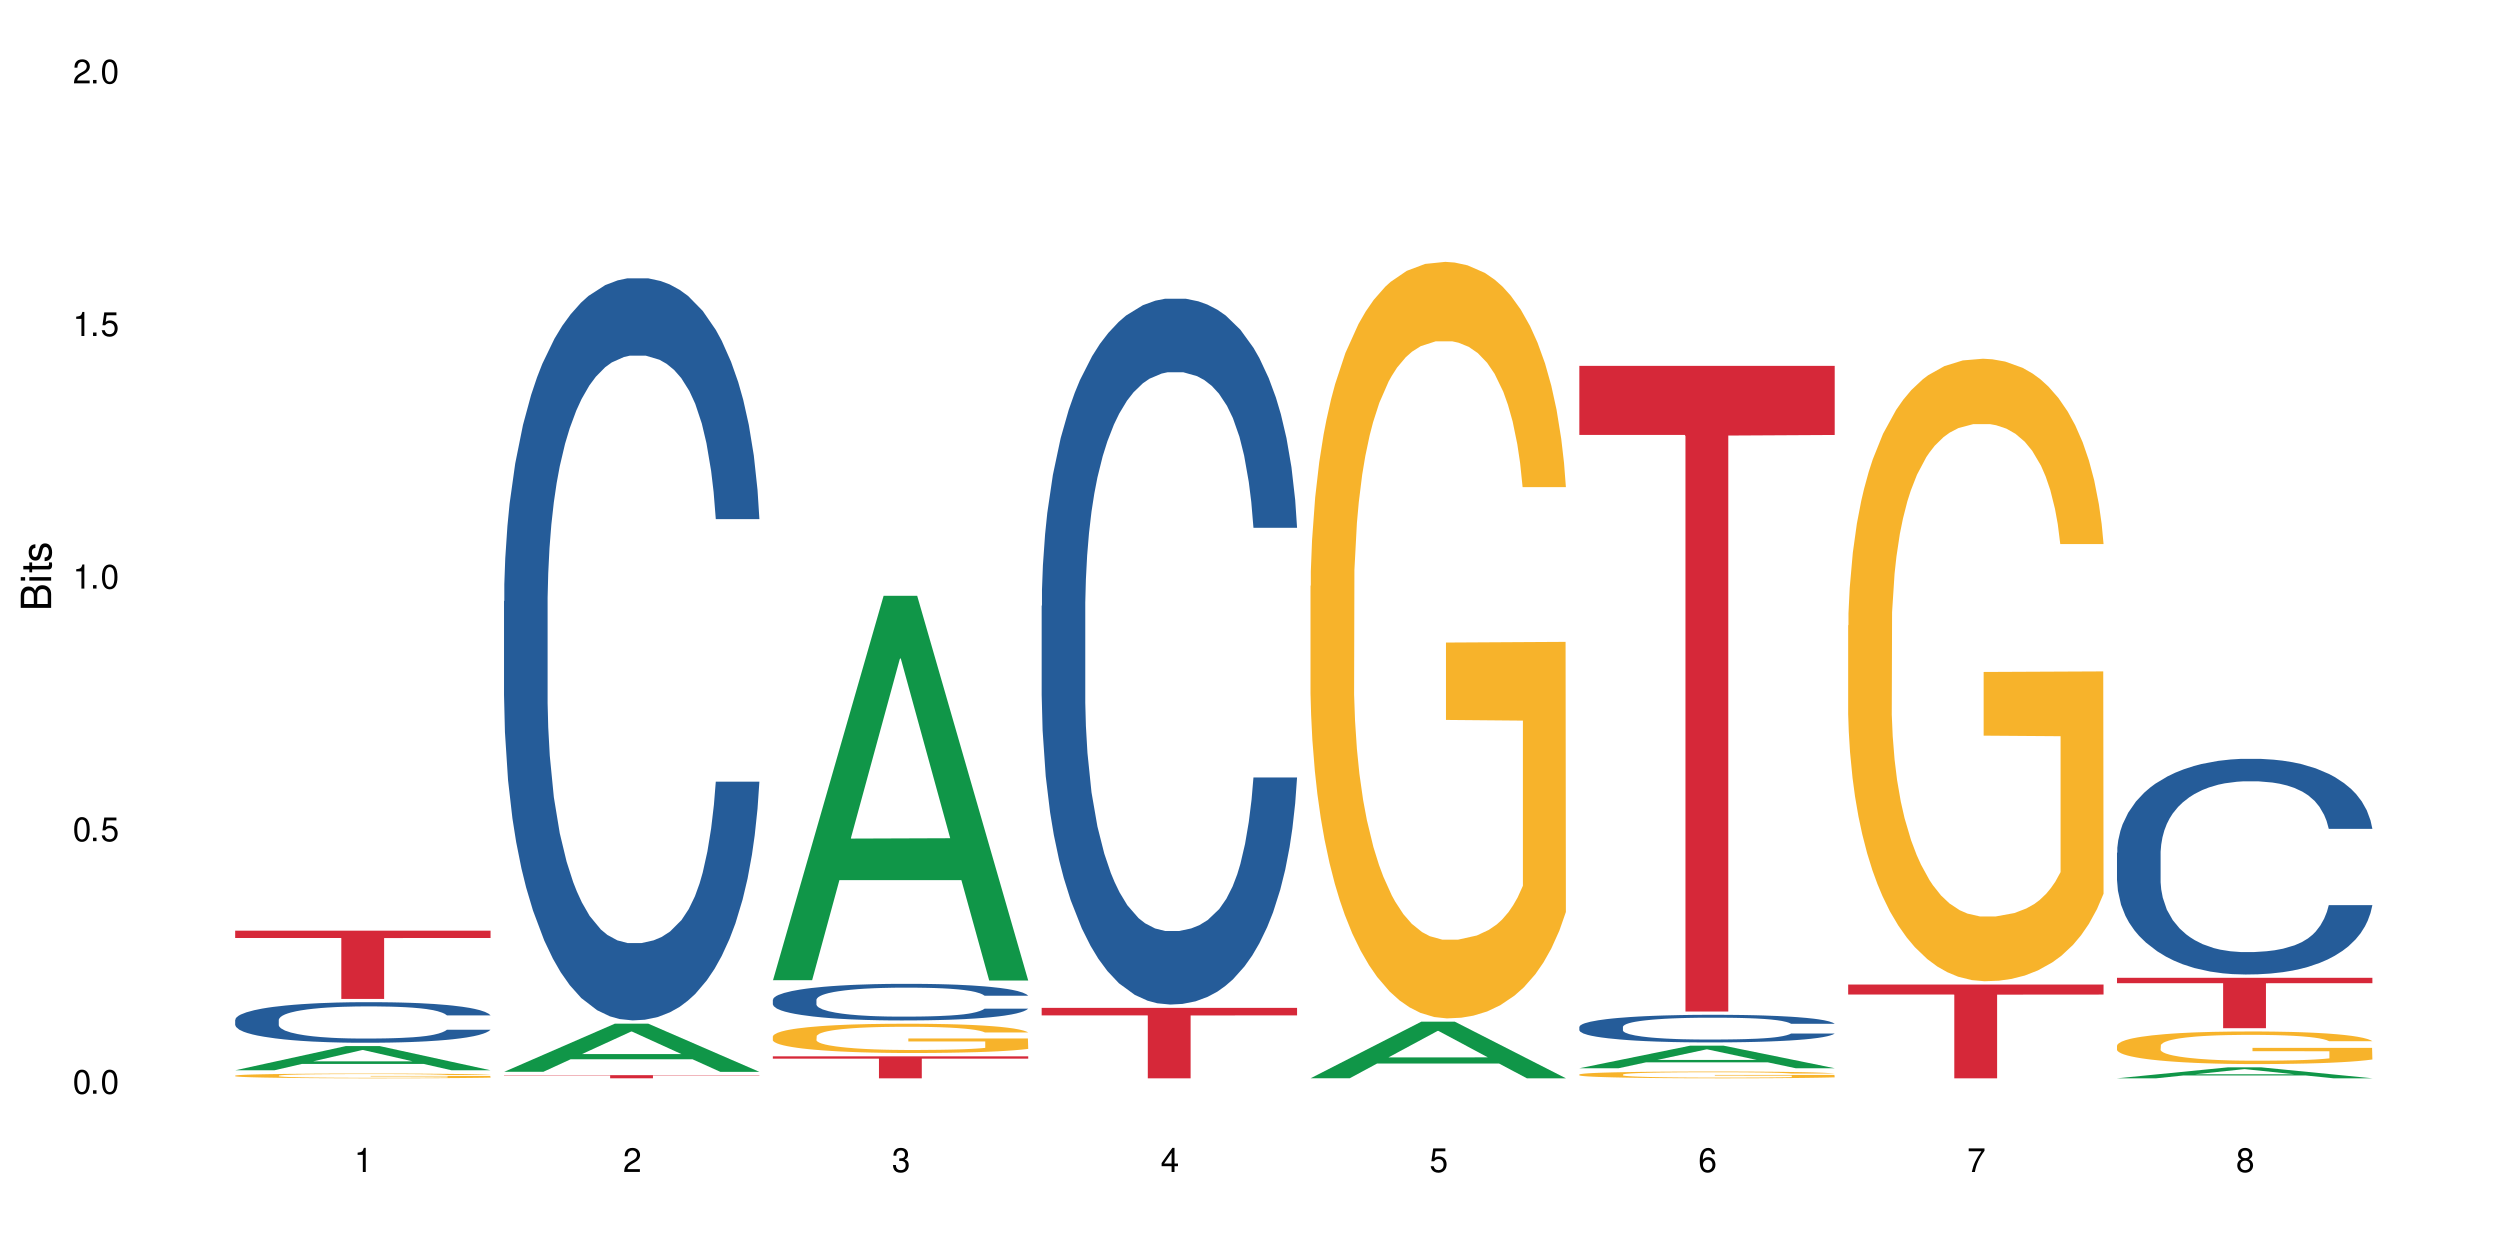 <?xml version="1.0" encoding="UTF-8"?>
<svg xmlns="http://www.w3.org/2000/svg" xmlns:xlink="http://www.w3.org/1999/xlink" width="720" height="360" viewBox="0 0 720 360">
<defs>
<g>
<g id="glyph-0-0">
</g>
<g id="glyph-0-1">
<path d="M 2.641 -6.938 C 2 -6.938 1.422 -6.656 1.078 -6.172 C 0.641 -5.562 0.406 -4.641 0.406 -3.359 C 0.406 -1.016 1.188 0.219 2.641 0.219 C 4.078 0.219 4.859 -1.016 4.859 -3.297 C 4.859 -4.641 4.656 -5.547 4.203 -6.172 C 3.844 -6.656 3.281 -6.938 2.641 -6.938 Z M 2.641 -6.188 C 3.547 -6.188 4 -5.25 4 -3.375 C 4 -1.406 3.562 -0.484 2.625 -0.484 C 1.734 -0.484 1.281 -1.438 1.281 -3.344 C 1.281 -5.25 1.734 -6.188 2.641 -6.188 Z M 2.641 -6.188 "/>
</g>
<g id="glyph-0-2">
<path d="M 1.828 -1 L 0.828 -1 L 0.828 0 L 1.828 0 Z M 1.828 -1 "/>
</g>
<g id="glyph-0-3">
<path d="M 4.562 -6.797 L 1.062 -6.797 L 0.547 -3.094 L 1.328 -3.094 C 1.719 -3.562 2.047 -3.734 2.578 -3.734 C 3.484 -3.734 4.062 -3.109 4.062 -2.094 C 4.062 -1.125 3.484 -0.531 2.578 -0.531 C 1.828 -0.531 1.375 -0.906 1.188 -1.672 L 0.328 -1.672 C 0.453 -1.109 0.547 -0.844 0.75 -0.594 C 1.125 -0.078 1.828 0.219 2.594 0.219 C 3.969 0.219 4.922 -0.781 4.922 -2.219 C 4.922 -3.562 4.031 -4.484 2.719 -4.484 C 2.25 -4.484 1.859 -4.359 1.469 -4.062 L 1.734 -5.969 L 4.562 -5.969 Z M 4.562 -6.797 "/>
</g>
<g id="glyph-0-4">
<path d="M 2.484 -4.938 L 2.484 0 L 3.328 0 L 3.328 -6.938 L 2.766 -6.938 C 2.469 -5.875 2.281 -5.734 0.984 -5.562 L 0.984 -4.938 Z M 2.484 -4.938 "/>
</g>
<g id="glyph-0-5">
<path d="M 4.859 -0.828 L 1.281 -0.828 C 1.359 -1.406 1.672 -1.781 2.5 -2.281 L 3.469 -2.828 C 4.406 -3.344 4.906 -4.062 4.906 -4.906 C 4.906 -5.484 4.672 -6.031 4.266 -6.406 C 3.859 -6.766 3.375 -6.938 2.719 -6.938 C 1.859 -6.938 1.219 -6.625 0.844 -6.031 C 0.609 -5.672 0.5 -5.234 0.484 -4.531 L 1.328 -4.531 C 1.359 -5.016 1.406 -5.281 1.531 -5.516 C 1.75 -5.938 2.188 -6.203 2.703 -6.203 C 3.469 -6.203 4.031 -5.641 4.031 -4.891 C 4.031 -4.344 3.719 -3.859 3.125 -3.516 L 2.234 -3 C 0.812 -2.172 0.406 -1.531 0.328 -0.016 L 4.859 -0.016 Z M 4.859 -0.828 "/>
</g>
<g id="glyph-0-6">
<path d="M 2.125 -3.188 L 2.578 -3.188 C 3.5 -3.188 3.984 -2.766 3.984 -1.922 C 3.984 -1.062 3.469 -0.531 2.594 -0.531 C 1.656 -0.531 1.203 -1 1.156 -2.016 L 0.312 -2.016 C 0.344 -1.453 0.438 -1.094 0.609 -0.781 C 0.953 -0.109 1.625 0.219 2.547 0.219 C 3.953 0.219 4.859 -0.625 4.859 -1.938 C 4.859 -2.828 4.516 -3.297 3.703 -3.594 C 4.344 -3.844 4.656 -4.328 4.656 -5.031 C 4.656 -6.219 3.875 -6.938 2.578 -6.938 C 1.203 -6.938 0.484 -6.172 0.453 -4.703 L 1.297 -4.703 C 1.312 -5.125 1.344 -5.359 1.453 -5.578 C 1.641 -5.969 2.062 -6.203 2.594 -6.203 C 3.344 -6.203 3.797 -5.75 3.797 -5 C 3.797 -4.516 3.609 -4.219 3.25 -4.047 C 3.016 -3.953 2.703 -3.922 2.125 -3.906 Z M 2.125 -3.188 "/>
</g>
<g id="glyph-0-7">
<path d="M 3.141 -1.672 L 3.141 0 L 3.984 0 L 3.984 -1.672 L 4.984 -1.672 L 4.984 -2.438 L 3.984 -2.438 L 3.984 -6.938 L 3.359 -6.938 L 0.266 -2.578 L 0.266 -1.672 Z M 3.141 -2.438 L 1 -2.438 L 3.141 -5.5 Z M 3.141 -2.438 "/>
</g>
<g id="glyph-0-8">
<path d="M 4.781 -5.125 C 4.609 -6.266 3.891 -6.938 2.844 -6.938 C 2.094 -6.938 1.422 -6.578 1.031 -5.953 C 0.594 -5.266 0.406 -4.422 0.406 -3.172 C 0.406 -2 0.578 -1.25 0.984 -0.641 C 1.359 -0.078 1.953 0.219 2.703 0.219 C 3.984 0.219 4.922 -0.75 4.922 -2.094 C 4.922 -3.375 4.062 -4.281 2.844 -4.281 C 2.172 -4.281 1.641 -4.031 1.281 -3.516 C 1.281 -5.234 1.828 -6.188 2.797 -6.188 C 3.391 -6.188 3.797 -5.797 3.938 -5.125 Z M 2.734 -3.531 C 3.547 -3.531 4.062 -2.953 4.062 -2.031 C 4.062 -1.156 3.484 -0.531 2.703 -0.531 C 1.922 -0.531 1.328 -1.188 1.328 -2.078 C 1.328 -2.938 1.906 -3.531 2.734 -3.531 Z M 2.734 -3.531 "/>
</g>
<g id="glyph-0-9">
<path d="M 4.984 -6.797 L 0.438 -6.797 L 0.438 -5.969 L 4.109 -5.969 C 2.5 -3.656 1.828 -2.234 1.328 0 L 2.219 0 C 2.594 -2.172 3.453 -4.047 4.984 -6.094 Z M 4.984 -6.797 "/>
</g>
<g id="glyph-0-10">
<path d="M 3.75 -3.656 C 4.469 -4.094 4.688 -4.438 4.688 -5.078 C 4.688 -6.172 3.844 -6.938 2.641 -6.938 C 1.438 -6.938 0.594 -6.172 0.594 -5.094 C 0.594 -4.438 0.812 -4.094 1.516 -3.656 C 0.734 -3.266 0.359 -2.703 0.359 -1.922 C 0.359 -0.656 1.281 0.219 2.641 0.219 C 3.984 0.219 4.922 -0.656 4.922 -1.922 C 4.922 -2.703 4.531 -3.266 3.75 -3.656 Z M 2.641 -6.188 C 3.359 -6.188 3.812 -5.75 3.812 -5.062 C 3.812 -4.406 3.344 -3.984 2.641 -3.984 C 1.922 -3.984 1.453 -4.406 1.453 -5.078 C 1.453 -5.75 1.922 -6.188 2.641 -6.188 Z M 2.641 -3.266 C 3.484 -3.266 4.062 -2.719 4.062 -1.906 C 4.062 -1.078 3.484 -0.531 2.625 -0.531 C 1.797 -0.531 1.219 -1.094 1.219 -1.906 C 1.219 -2.719 1.781 -3.266 2.641 -3.266 Z M 2.641 -3.266 "/>
</g>
<g id="glyph-1-0">
</g>
<g id="glyph-1-1">
<path d="M 0 -0.953 L 0 -4.891 C 0 -5.719 -0.234 -6.344 -0.734 -6.797 C -1.188 -7.234 -1.812 -7.469 -2.5 -7.469 C -3.547 -7.469 -4.188 -7 -4.625 -5.875 C -4.984 -6.688 -5.625 -7.094 -6.531 -7.094 C -7.172 -7.094 -7.734 -6.859 -8.141 -6.391 C -8.562 -5.922 -8.75 -5.344 -8.75 -4.5 L -8.75 -0.953 Z M -4.984 -2.062 L -7.766 -2.062 L -7.766 -4.219 C -7.766 -4.844 -7.688 -5.203 -7.453 -5.5 C -7.219 -5.812 -6.859 -5.969 -6.375 -5.969 C -5.891 -5.969 -5.531 -5.812 -5.297 -5.5 C -5.062 -5.203 -4.984 -4.844 -4.984 -4.219 Z M -0.984 -2.062 L -4 -2.062 L -4 -4.781 C -4 -5.766 -3.438 -6.359 -2.484 -6.359 C -1.547 -6.359 -0.984 -5.766 -0.984 -4.781 Z M -0.984 -2.062 "/>
</g>
<g id="glyph-1-2">
<path d="M -6.281 -1.797 L -6.281 -0.797 L 0 -0.797 L 0 -1.797 Z M -8.75 -1.797 L -8.75 -0.797 L -7.484 -0.797 L -7.484 -1.797 Z M -8.75 -1.797 "/>
</g>
<g id="glyph-1-3">
<path d="M -6.281 -3.047 L -6.281 -2.016 L -8.016 -2.016 L -8.016 -1.016 L -6.281 -1.016 L -6.281 -0.172 L -5.469 -0.172 L -5.469 -1.016 L -0.719 -1.016 C -0.078 -1.016 0.281 -1.453 0.281 -2.234 C 0.281 -2.5 0.25 -2.719 0.188 -3.047 L -0.641 -3.047 C -0.609 -2.906 -0.594 -2.766 -0.594 -2.562 C -0.594 -2.141 -0.719 -2.016 -1.156 -2.016 L -5.469 -2.016 L -5.469 -3.047 Z M -6.281 -3.047 "/>
</g>
<g id="glyph-1-4">
<path d="M -4.531 -5.25 C -5.766 -5.25 -6.469 -4.422 -6.469 -2.969 C -6.469 -1.516 -5.719 -0.562 -4.547 -0.562 C -3.562 -0.562 -3.094 -1.062 -2.734 -2.562 L -2.516 -3.484 C -2.344 -4.188 -2.094 -4.469 -1.641 -4.469 C -1.047 -4.469 -0.641 -3.875 -0.641 -3 C -0.641 -2.453 -0.797 -2 -1.062 -1.75 C -1.25 -1.594 -1.422 -1.531 -1.875 -1.469 L -1.875 -0.406 C -0.422 -0.453 0.281 -1.266 0.281 -2.922 C 0.281 -4.5 -0.5 -5.516 -1.719 -5.516 C -2.656 -5.516 -3.172 -4.984 -3.469 -3.734 L -3.703 -2.766 C -3.891 -1.953 -4.156 -1.609 -4.594 -1.609 C -5.188 -1.609 -5.547 -2.125 -5.547 -2.938 C -5.547 -3.75 -5.203 -4.172 -4.531 -4.203 Z M -4.531 -5.25 "/>
</g>
</g>
</defs>
<rect x="-72" y="-36" width="864" height="432" fill="rgb(100%, 100%, 100%)" fill-opacity="1"/>
<path fill-rule="nonzero" fill="rgb(6.275%, 58.824%, 28.235%)" fill-opacity="1" d="M 67.73 308.238 L 67.809 308.23 L 99.637 301.262 L 109.301 301.262 L 141.281 308.242 L 130.047 308.242 L 122.031 306.422 L 86.906 306.422 L 79.047 308.238 L 67.73 308.238 L 90.285 305.668 L 118.809 305.66 L 104.586 302.402 L 104.43 302.398 L 104.27 302.418 L 90.207 305.66 L 90.285 305.668 Z M 67.73 308.238 "/>
<path fill-rule="nonzero" fill="rgb(14.51%, 36.078%, 60%)" fill-opacity="1" d="M 67.73 293.719 L 67.82 293.707 L 67.82 293.449 L 68.09 293.043 L 68.719 292.531 L 69.344 292.18 L 70.961 291.551 L 73.203 290.941 L 75.535 290.469 L 77.238 290.191 L 78.766 289.98 L 82.262 289.586 L 84.504 289.383 L 86.926 289.199 L 89.887 289.02 L 92.039 288.91 L 96.883 288.738 L 100.469 288.664 L 103.25 288.633 L 109.262 288.633 L 112.848 288.676 L 115.449 288.73 L 118.32 288.816 L 120.742 288.91 L 124.957 289.145 L 128.727 289.445 L 130.43 289.617 L 133.121 289.945 L 135.184 290.266 L 136.617 290.547 L 138.234 290.941 L 139.668 291.422 L 140.746 291.965 L 141.281 292.426 L 128.727 292.426 L 128.098 291.996 L 127.379 291.668 L 126.035 291.23 L 124.688 290.918 L 122.805 290.609 L 121.102 290.406 L 118.77 290.203 L 116.707 290.074 L 114.555 289.98 L 112.488 289.914 L 108.543 289.852 L 103.969 289.852 L 102.266 289.871 L 98.766 289.957 L 96.883 290.031 L 94.191 290.184 L 92.309 290.32 L 90.066 290.535 L 88.539 290.715 L 86.656 290.992 L 85.312 291.238 L 83.785 291.594 L 82.891 291.859 L 82.082 292.156 L 81.363 292.512 L 80.828 292.883 L 80.469 293.281 L 80.289 293.664 L 80.289 295.32 L 80.469 295.703 L 80.918 296.152 L 82.082 296.805 L 83.785 297.371 L 85.762 297.82 L 87.645 298.141 L 88.719 298.289 L 90.156 298.461 L 92.398 298.672 L 95.629 298.887 L 97.512 298.973 L 100.383 299.059 L 103.34 299.102 L 107.289 299.102 L 110.785 299.059 L 113.117 299.004 L 115.539 298.918 L 118.859 298.738 L 120.922 298.566 L 122.715 298.363 L 124.062 298.16 L 124.957 297.988 L 126.305 297.66 L 127.379 297.297 L 128.188 296.922 L 128.727 296.559 L 141.281 296.559 L 140.746 296.984 L 139.938 297.402 L 139.129 297.711 L 137.875 298.086 L 136.441 298.418 L 134.375 298.789 L 132.672 299.035 L 130.43 299.305 L 128.367 299.508 L 126.125 299.688 L 122.805 299.902 L 120.652 300.008 L 118.32 300.105 L 115.539 300.191 L 112.043 300.266 L 108.273 300.309 L 104.777 300.316 L 101.008 300.297 L 98.227 300.254 L 94.551 300.156 L 89.977 299.965 L 86.656 299.762 L 84.055 299.559 L 81.812 299.348 L 79.301 299.059 L 76.074 298.586 L 74.098 298.227 L 72.754 297.926 L 71.23 297.508 L 70.152 297.137 L 68.898 296.539 L 68 295.777 L 67.73 295.191 Z M 67.73 293.719 "/>
<path fill-rule="nonzero" fill="rgb(96.863%, 70.196%, 16.863%)" fill-opacity="1" d="M 67.73 309.773 L 67.82 309.77 L 67.82 309.746 L 68.18 309.691 L 69.078 309.613 L 70.242 309.551 L 71.5 309.5 L 72.305 309.473 L 73.652 309.438 L 74.816 309.41 L 77.777 309.352 L 81.543 309.301 L 83.609 309.277 L 85.941 309.258 L 89.258 309.234 L 90.785 309.223 L 95.449 309.203 L 100.738 309.191 L 106.57 309.188 L 109.262 309.191 L 112.938 309.195 L 117.961 309.207 L 120.832 309.219 L 123.074 309.234 L 125.406 309.25 L 128.277 309.273 L 130.969 309.305 L 133.121 309.332 L 135.273 309.371 L 137.066 309.41 L 138.594 309.453 L 139.938 309.508 L 140.746 309.551 L 141.281 309.594 L 128.816 309.594 L 128.098 309.551 L 127.289 309.516 L 125.945 309.477 L 124.598 309.445 L 123.254 309.422 L 120.742 309.391 L 118.59 309.371 L 115.898 309.352 L 113.297 309.34 L 110.336 309.332 L 103.789 309.332 L 99.484 309.34 L 96.973 309.352 L 95.18 309.359 L 92.668 309.379 L 91.141 309.395 L 90.246 309.402 L 87.555 309.441 L 85.762 309.477 L 84.773 309.5 L 83.52 309.539 L 82.621 309.57 L 81.633 309.621 L 81.098 309.66 L 80.379 309.742 L 80.289 309.969 L 80.559 310.016 L 81.098 310.066 L 81.812 310.109 L 82.891 310.16 L 83.965 310.195 L 85.852 310.242 L 87.465 310.277 L 88.719 310.297 L 91.141 310.332 L 92.129 310.34 L 94.461 310.363 L 96.883 310.383 L 99.844 310.395 L 102.086 310.402 L 105.672 310.41 L 110.246 310.41 L 115.629 310.402 L 119.039 310.395 L 121.371 310.383 L 122.895 310.375 L 124.777 310.359 L 126.125 310.348 L 127.379 310.336 L 128.906 310.312 L 128.906 310.016 L 106.75 310.016 L 106.75 309.875 L 141.195 309.875 L 141.281 310.359 L 139.398 310.395 L 137.066 310.426 L 134.824 310.449 L 132.492 310.473 L 129.176 310.496 L 126.484 310.512 L 122.355 310.527 L 118.59 310.539 L 114.645 310.547 L 111.145 310.551 L 103.34 310.551 L 99.395 310.543 L 96.254 310.531 L 93.383 310.52 L 90.516 310.504 L 86.926 310.477 L 84.594 310.457 L 82.172 310.43 L 79.75 310.398 L 77.598 310.363 L 76.164 310.34 L 74.727 310.309 L 73.203 310.273 L 71.766 310.23 L 70.691 310.191 L 69.703 310.148 L 68.988 310.105 L 68.27 310.051 L 67.91 310.004 L 67.73 309.965 Z M 67.73 309.773 "/>
<path fill-rule="nonzero" fill="rgb(83.922%, 15.686%, 22.353%)" fill-opacity="1" d="M 67.73 268.035 L 141.281 268.035 L 141.281 270.141 L 110.629 270.156 L 110.629 287.688 L 98.297 287.688 L 98.297 270.176 L 98.117 270.141 L 67.73 270.141 Z M 67.73 268.035 "/>
<path fill-rule="nonzero" fill="rgb(6.275%, 58.824%, 28.235%)" fill-opacity="1" d="M 145.156 308.688 L 145.234 308.672 L 177.059 294.824 L 186.723 294.824 L 218.707 308.699 L 207.469 308.699 L 199.453 305.078 L 164.328 305.078 L 156.469 308.688 L 145.156 308.688 L 167.707 303.578 L 196.23 303.566 L 182.008 297.09 L 181.852 297.078 L 181.695 297.117 L 167.629 303.566 L 167.707 303.578 Z M 145.156 308.688 "/>
<path fill-rule="nonzero" fill="rgb(14.51%, 36.078%, 60%)" fill-opacity="1" d="M 145.156 173.148 L 145.242 172.953 L 145.242 168.266 L 145.512 160.84 L 146.141 151.465 L 146.77 145.016 L 148.383 133.488 L 150.625 122.355 L 152.957 113.758 L 154.664 108.68 L 156.188 104.773 L 159.684 97.543 L 161.93 93.832 L 164.352 90.512 L 167.309 87.191 L 169.461 85.238 L 174.305 82.109 L 177.895 80.742 L 180.676 80.156 L 186.684 80.156 L 190.273 80.938 L 192.875 81.914 L 195.742 83.48 L 198.164 85.238 L 202.383 89.535 L 206.148 95.004 L 207.852 98.129 L 210.543 104.188 L 212.605 110.047 L 214.043 115.125 L 215.656 122.355 L 217.094 131.145 L 218.168 141.109 L 218.707 149.508 L 206.148 149.508 L 205.52 141.695 L 204.805 135.641 L 203.457 127.629 L 202.113 121.965 L 200.23 116.297 L 198.523 112.586 L 196.191 108.875 L 194.129 106.531 L 191.977 104.773 L 189.914 103.602 L 185.969 102.43 L 181.391 102.43 L 179.688 102.82 L 176.191 104.383 L 174.305 105.75 L 171.613 108.484 L 169.73 111.023 L 167.488 114.93 L 165.965 118.254 L 164.082 123.332 L 162.734 127.824 L 161.211 134.273 L 160.312 139.156 L 159.508 144.625 L 158.789 151.074 L 158.25 157.91 L 157.891 165.137 L 157.711 172.172 L 157.711 202.453 L 157.891 209.484 L 158.34 217.688 L 159.508 229.605 L 161.211 239.961 L 163.184 248.164 L 165.066 254.027 L 166.145 256.762 L 167.578 259.887 L 169.82 263.793 L 173.051 267.699 L 174.934 269.266 L 177.805 270.828 L 180.766 271.609 L 184.711 271.609 L 188.211 270.828 L 190.543 269.852 L 192.965 268.285 L 196.281 264.965 L 198.344 261.84 L 200.141 258.129 L 201.484 254.418 L 202.383 251.289 L 203.727 245.234 L 204.805 238.594 L 205.609 231.754 L 206.148 225.113 L 218.707 225.113 L 218.168 232.926 L 217.359 240.547 L 216.555 246.211 L 215.297 253.051 L 213.863 259.105 L 211.801 265.941 L 210.094 270.438 L 207.852 275.32 L 205.789 279.031 L 203.547 282.352 L 200.23 286.262 L 198.074 288.215 L 195.742 289.973 L 192.965 291.535 L 189.465 292.902 L 185.699 293.684 L 182.199 293.879 L 178.434 293.488 L 175.652 292.707 L 171.973 290.949 L 167.398 287.434 L 164.082 283.719 L 161.48 280.008 L 159.238 276.102 L 156.727 270.828 L 153.496 262.23 L 151.523 255.59 L 150.176 250.117 L 148.652 242.5 L 147.574 235.664 L 146.32 224.723 L 145.422 210.852 L 145.156 200.105 Z M 145.156 173.148 "/>
<path fill-rule="nonzero" fill="rgb(83.922%, 15.686%, 22.353%)" fill-opacity="1" d="M 145.156 309.645 L 218.707 309.645 L 218.707 309.742 L 188.051 309.742 L 188.051 310.551 L 175.719 310.551 L 175.719 309.742 L 145.156 309.742 Z M 145.156 309.645 "/>
<path fill-rule="nonzero" fill="rgb(6.275%, 58.824%, 28.235%)" fill-opacity="1" d="M 222.578 282.297 L 222.656 282.195 L 254.48 171.586 L 264.148 171.586 L 296.129 282.402 L 284.895 282.402 L 276.879 253.477 L 241.75 253.477 L 233.895 282.297 L 222.578 282.297 L 245.129 241.512 L 273.656 241.406 L 259.434 189.691 L 259.273 189.59 L 259.117 189.902 L 245.051 241.406 L 245.129 241.512 Z M 222.578 282.297 "/>
<path fill-rule="nonzero" fill="rgb(14.51%, 36.078%, 60%)" fill-opacity="1" d="M 222.578 287.934 L 222.668 287.922 L 222.668 287.691 L 222.938 287.324 L 223.562 286.863 L 224.191 286.547 L 225.809 285.977 L 228.051 285.426 L 230.383 285.004 L 232.086 284.754 L 233.609 284.559 L 237.109 284.203 L 239.352 284.02 L 241.773 283.855 L 244.734 283.691 L 246.887 283.598 L 251.73 283.441 L 255.316 283.375 L 258.098 283.348 L 264.109 283.348 L 267.695 283.387 L 270.297 283.434 L 273.168 283.512 L 275.59 283.598 L 279.805 283.809 L 283.57 284.078 L 285.277 284.234 L 287.969 284.531 L 290.031 284.82 L 291.465 285.07 L 293.082 285.426 L 294.516 285.859 L 295.59 286.352 L 296.129 286.766 L 283.57 286.766 L 282.945 286.383 L 282.227 286.082 L 280.883 285.688 L 279.535 285.406 L 277.652 285.129 L 275.949 284.945 L 273.617 284.762 L 271.551 284.648 L 269.398 284.559 L 267.336 284.504 L 263.391 284.445 L 258.816 284.445 L 257.109 284.465 L 253.613 284.543 L 251.73 284.609 L 249.039 284.742 L 247.156 284.867 L 244.914 285.062 L 243.387 285.227 L 241.504 285.477 L 240.16 285.695 L 238.633 286.016 L 237.738 286.258 L 236.93 286.527 L 236.211 286.844 L 235.672 287.18 L 235.316 287.539 L 235.137 287.883 L 235.137 289.379 L 235.316 289.723 L 235.762 290.129 L 236.93 290.715 L 238.633 291.227 L 240.605 291.633 L 242.492 291.922 L 243.566 292.055 L 245.004 292.211 L 247.246 292.402 L 250.473 292.594 L 252.355 292.672 L 255.227 292.75 L 258.188 292.789 L 262.133 292.789 L 265.633 292.75 L 267.965 292.703 L 270.387 292.625 L 273.707 292.461 L 275.77 292.305 L 277.562 292.125 L 278.906 291.941 L 279.805 291.785 L 281.148 291.488 L 282.227 291.16 L 283.035 290.824 L 283.57 290.496 L 296.129 290.496 L 295.59 290.879 L 294.785 291.258 L 293.977 291.535 L 292.723 291.871 L 291.285 292.172 L 289.223 292.508 L 287.52 292.73 L 285.277 292.973 L 283.215 293.152 L 280.973 293.316 L 277.652 293.512 L 275.5 293.605 L 273.168 293.695 L 270.387 293.77 L 266.887 293.84 L 263.121 293.875 L 259.621 293.887 L 255.855 293.867 L 253.074 293.828 L 249.398 293.742 L 244.824 293.566 L 241.504 293.387 L 238.902 293.203 L 236.66 293.008 L 234.148 292.75 L 230.918 292.324 L 228.945 291.996 L 227.602 291.727 L 226.074 291.352 L 225 291.016 L 223.742 290.477 L 222.848 289.793 L 222.578 289.262 Z M 222.578 287.934 "/>
<path fill-rule="nonzero" fill="rgb(96.863%, 70.196%, 16.863%)" fill-opacity="1" d="M 222.578 298.445 L 222.668 298.438 L 222.668 298.281 L 223.027 297.938 L 223.922 297.457 L 225.09 297.066 L 226.344 296.758 L 227.152 296.594 L 228.496 296.363 L 229.664 296.195 L 232.625 295.848 L 236.391 295.523 L 238.453 295.387 L 240.785 295.254 L 244.105 295.109 L 245.629 295.055 L 250.293 294.93 L 255.586 294.855 L 261.418 294.832 L 264.109 294.84 L 267.785 294.867 L 272.809 294.953 L 275.68 295.031 L 277.922 295.109 L 280.254 295.207 L 283.125 295.363 L 285.816 295.547 L 287.969 295.73 L 290.121 295.965 L 291.914 296.211 L 293.438 296.48 L 294.785 296.805 L 295.59 297.074 L 296.129 297.344 L 283.66 297.344 L 282.945 297.074 L 282.137 296.863 L 280.793 296.609 L 279.445 296.426 L 278.102 296.281 L 275.59 296.078 L 273.438 295.957 L 270.746 295.848 L 268.145 295.777 L 265.184 295.73 L 263.391 295.715 L 258.637 295.715 L 254.332 295.77 L 251.82 295.832 L 250.023 295.895 L 247.512 296.008 L 245.988 296.102 L 245.094 296.164 L 242.402 296.402 L 240.605 296.617 L 239.621 296.766 L 238.363 296.996 L 237.469 297.203 L 236.48 297.512 L 235.941 297.742 L 235.227 298.27 L 235.137 299.656 L 235.406 299.949 L 235.941 300.266 L 236.66 300.543 L 237.738 300.836 L 238.812 301.059 L 240.695 301.359 L 242.312 301.559 L 243.566 301.691 L 245.988 301.898 L 246.977 301.969 L 249.309 302.105 L 251.73 302.215 L 254.691 302.305 L 256.934 302.352 L 260.52 302.391 L 265.094 302.391 L 270.477 302.344 L 273.887 302.281 L 276.219 302.223 L 277.742 302.168 L 279.625 302.082 L 280.973 302.004 L 282.227 301.922 L 283.75 301.789 L 283.75 299.949 L 261.598 299.941 L 261.598 299.078 L 296.039 299.07 L 296.129 302.082 L 294.246 302.289 L 291.914 302.492 L 289.672 302.645 L 287.34 302.777 L 284.02 302.922 L 281.328 303.016 L 277.203 303.121 L 273.438 303.191 L 269.488 303.238 L 265.992 303.262 L 261.867 303.27 L 258.188 303.254 L 254.242 303.207 L 251.102 303.145 L 248.23 303.07 L 245.359 302.969 L 241.773 302.809 L 239.441 302.676 L 237.02 302.516 L 234.598 302.32 L 232.445 302.113 L 231.008 301.953 L 229.574 301.766 L 228.051 301.535 L 226.613 301.273 L 225.539 301.035 L 224.551 300.766 L 223.832 300.512 L 223.117 300.164 L 222.758 299.887 L 222.578 299.648 Z M 222.578 298.445 "/>
<path fill-rule="nonzero" fill="rgb(83.922%, 15.686%, 22.353%)" fill-opacity="1" d="M 222.578 304.215 L 296.129 304.215 L 296.129 304.891 L 265.477 304.898 L 265.477 310.551 L 253.141 310.551 L 253.141 304.902 L 252.965 304.891 L 222.578 304.891 Z M 222.578 304.215 "/>
<path fill-rule="nonzero" fill="rgb(14.51%, 36.078%, 60%)" fill-opacity="1" d="M 300 174.484 L 300.09 174.297 L 300.09 169.84 L 300.359 162.777 L 300.988 153.859 L 301.617 147.727 L 303.23 136.766 L 305.473 126.172 L 307.805 117.996 L 309.508 113.168 L 311.035 109.449 L 314.531 102.574 L 316.773 99.043 L 319.195 95.887 L 322.156 92.727 L 324.309 90.867 L 329.152 87.895 L 332.742 86.594 L 335.52 86.039 L 341.531 86.039 L 345.117 86.781 L 347.719 87.711 L 350.59 89.195 L 353.012 90.867 L 357.227 94.957 L 360.996 100.16 L 362.699 103.133 L 365.391 108.895 L 367.453 114.469 L 368.891 119.297 L 370.504 126.172 L 371.938 134.535 L 373.016 144.012 L 373.555 152 L 360.996 152 L 360.367 144.57 L 359.648 138.809 L 358.305 131.191 L 356.961 125.801 L 355.074 120.414 L 353.371 116.883 L 351.039 113.352 L 348.977 111.121 L 346.824 109.449 L 344.762 108.336 L 340.812 107.219 L 336.238 107.219 L 334.535 107.594 L 331.035 109.078 L 329.152 110.379 L 326.461 112.98 L 324.578 115.395 L 322.336 119.113 L 320.812 122.27 L 318.926 127.102 L 317.582 131.375 L 316.059 137.508 L 315.16 142.152 L 314.352 147.355 L 313.637 153.488 L 313.098 159.992 L 312.738 166.867 L 312.559 173.555 L 312.559 202.355 L 312.738 209.047 L 313.188 216.848 L 314.352 228.184 L 316.059 238.031 L 318.031 245.836 L 319.914 251.41 L 320.992 254.012 L 322.426 256.984 L 324.668 260.703 L 327.898 264.418 L 329.781 265.902 L 332.652 267.391 L 335.609 268.133 L 339.559 268.133 L 343.055 267.391 L 345.387 266.461 L 347.809 264.977 L 351.129 261.816 L 353.191 258.844 L 354.984 255.312 L 356.332 251.781 L 357.227 248.809 L 358.574 243.051 L 359.648 236.73 L 360.457 230.227 L 360.996 223.91 L 373.555 223.91 L 373.016 231.344 L 372.207 238.59 L 371.402 243.977 L 370.145 250.48 L 368.711 256.242 L 366.645 262.746 L 364.941 267.02 L 362.699 271.664 L 360.637 275.195 L 358.395 278.352 L 355.074 282.07 L 352.922 283.93 L 350.59 285.602 L 347.809 287.086 L 344.312 288.387 L 340.543 289.129 L 337.047 289.316 L 333.277 288.945 L 330.5 288.203 L 326.82 286.527 L 322.246 283.184 L 318.926 279.652 L 316.324 276.125 L 314.082 272.406 L 311.57 267.391 L 308.344 259.215 L 306.371 252.898 L 305.023 247.695 L 303.5 240.449 L 302.422 233.945 L 301.168 223.539 L 300.27 210.348 L 300 200.125 Z M 300 174.484 "/>
<path fill-rule="nonzero" fill="rgb(83.922%, 15.686%, 22.353%)" fill-opacity="1" d="M 300 290.262 L 373.555 290.262 L 373.555 292.434 L 342.898 292.453 L 342.898 310.551 L 330.566 310.551 L 330.566 292.473 L 330.387 292.434 L 300 292.434 Z M 300 290.262 "/>
<path fill-rule="nonzero" fill="rgb(6.275%, 58.824%, 28.235%)" fill-opacity="1" d="M 377.426 310.535 L 377.504 310.52 L 409.328 294.246 L 418.992 294.246 L 450.977 310.551 L 439.738 310.551 L 431.723 306.297 L 396.598 306.297 L 388.738 310.535 L 377.426 310.535 L 399.977 304.535 L 428.504 304.52 L 414.277 296.91 L 414.121 296.895 L 413.965 296.941 L 399.898 304.52 L 399.977 304.535 Z M 377.426 310.535 "/>
<path fill-rule="nonzero" fill="rgb(96.863%, 70.196%, 16.863%)" fill-opacity="1" d="M 377.426 168.738 L 377.516 168.539 L 377.516 164.559 L 377.871 155.605 L 378.77 143.27 L 379.938 133.121 L 381.191 125.16 L 382 120.984 L 383.344 115.012 L 384.512 110.637 L 387.469 101.68 L 391.238 93.324 L 393.301 89.742 L 395.633 86.359 L 398.953 82.578 L 400.477 81.188 L 405.141 78.004 L 410.434 76.012 L 416.262 75.414 L 418.953 75.613 L 422.633 76.41 L 427.656 78.602 L 430.527 80.59 L 432.77 82.578 L 435.102 85.168 L 437.969 89.145 L 440.66 93.922 L 442.812 98.695 L 444.969 104.668 L 446.762 111.035 L 448.285 117.996 L 449.633 126.355 L 450.438 133.32 L 450.977 140.285 L 438.508 140.285 L 437.789 133.32 L 436.984 127.945 L 435.637 121.379 L 434.293 116.605 L 432.949 112.824 L 430.438 107.652 L 428.281 104.469 L 425.594 101.68 L 422.992 99.891 L 420.031 98.695 L 418.238 98.301 L 413.484 98.301 L 409.176 99.691 L 406.664 101.285 L 404.871 102.875 L 402.359 105.859 L 400.836 108.246 L 399.938 109.84 L 397.246 116.008 L 395.453 121.578 L 394.469 125.359 L 393.211 131.328 L 392.312 136.703 L 391.328 144.66 L 390.789 150.633 L 390.07 164.16 L 389.98 199.977 L 390.25 207.539 L 390.789 215.699 L 391.508 222.863 L 392.582 230.422 L 393.66 236.191 L 395.543 243.953 L 397.156 249.125 L 398.414 252.508 L 400.836 257.883 L 401.82 259.672 L 404.156 263.254 L 406.574 266.039 L 409.535 268.43 L 411.777 269.621 L 415.367 270.617 L 419.941 270.617 L 425.324 269.422 L 428.73 267.832 L 431.062 266.238 L 432.59 264.848 L 434.473 262.656 L 435.816 260.668 L 437.074 258.48 L 438.598 255.098 L 438.598 207.539 L 416.441 207.34 L 416.441 185.055 L 450.887 184.855 L 450.977 262.656 L 449.094 268.031 L 446.762 273.203 L 444.52 277.184 L 442.188 280.566 L 438.867 284.348 L 436.176 286.734 L 432.051 289.52 L 428.281 291.312 L 424.336 292.504 L 420.84 293.102 L 416.711 293.301 L 413.035 292.902 L 409.086 291.711 L 405.949 290.117 L 403.078 288.129 L 400.207 285.539 L 396.621 281.363 L 394.289 277.98 L 391.867 273.801 L 389.445 268.824 L 387.293 263.453 L 385.855 259.273 L 384.422 254.5 L 382.895 248.531 L 381.461 241.766 L 380.383 235.598 L 379.398 228.633 L 378.68 222.066 L 377.961 213.109 L 377.605 205.949 L 377.426 199.781 Z M 377.426 168.738 "/>
<path fill-rule="nonzero" fill="rgb(6.275%, 58.824%, 28.235%)" fill-opacity="1" d="M 454.848 307.652 L 454.926 307.645 L 486.75 301.16 L 496.418 301.16 L 528.398 307.656 L 517.164 307.656 L 509.148 305.961 L 474.023 305.961 L 466.164 307.652 L 454.848 307.652 L 477.402 305.258 L 505.926 305.254 L 491.703 302.219 L 491.547 302.215 L 491.387 302.234 L 477.32 305.254 L 477.402 305.258 Z M 454.848 307.652 "/>
<path fill-rule="nonzero" fill="rgb(14.51%, 36.078%, 60%)" fill-opacity="1" d="M 454.848 295.727 L 454.938 295.719 L 454.938 295.543 L 455.207 295.27 L 455.836 294.918 L 456.461 294.68 L 458.078 294.25 L 460.32 293.836 L 462.652 293.516 L 464.355 293.328 L 465.879 293.184 L 469.379 292.914 L 471.621 292.777 L 474.043 292.652 L 477.004 292.531 L 479.156 292.457 L 484 292.34 L 487.586 292.289 L 490.367 292.27 L 496.379 292.27 L 499.965 292.297 L 502.566 292.332 L 505.438 292.391 L 507.859 292.457 L 512.074 292.617 L 515.844 292.82 L 517.547 292.938 L 520.238 293.16 L 522.301 293.379 L 523.734 293.566 L 525.352 293.836 L 526.785 294.164 L 527.863 294.535 L 528.398 294.848 L 515.844 294.848 L 515.215 294.555 L 514.496 294.332 L 513.152 294.031 L 511.805 293.824 L 509.922 293.613 L 508.219 293.473 L 505.887 293.336 L 503.824 293.25 L 501.672 293.184 L 499.605 293.141 L 495.66 293.098 L 491.086 293.098 L 489.383 293.109 L 485.883 293.168 L 484 293.219 L 481.309 293.32 L 479.426 293.414 L 477.184 293.562 L 475.656 293.684 L 473.773 293.875 L 472.43 294.039 L 470.902 294.281 L 470.008 294.461 L 469.199 294.664 L 468.48 294.906 L 467.945 295.16 L 467.586 295.426 L 467.406 295.688 L 467.406 296.816 L 467.586 297.078 L 468.035 297.383 L 469.199 297.824 L 470.902 298.211 L 472.879 298.516 L 474.762 298.734 L 475.836 298.836 L 477.273 298.949 L 479.516 299.094 L 482.742 299.242 L 484.629 299.301 L 487.496 299.355 L 490.457 299.387 L 494.406 299.387 L 497.902 299.355 L 500.234 299.32 L 502.656 299.262 L 505.977 299.141 L 508.039 299.023 L 509.832 298.887 L 511.18 298.746 L 512.074 298.629 L 513.422 298.406 L 514.496 298.16 L 515.305 297.906 L 515.844 297.656 L 528.398 297.656 L 527.863 297.949 L 527.055 298.23 L 526.246 298.441 L 524.992 298.695 L 523.555 298.922 L 521.492 299.176 L 519.789 299.344 L 517.547 299.523 L 515.484 299.664 L 513.242 299.785 L 509.922 299.93 L 507.77 300.004 L 505.438 300.07 L 502.656 300.129 L 499.16 300.18 L 495.391 300.207 L 491.895 300.215 L 488.125 300.199 L 485.344 300.172 L 481.668 300.105 L 477.094 299.973 L 473.773 299.836 L 471.172 299.699 L 468.93 299.555 L 466.418 299.355 L 463.191 299.039 L 461.215 298.789 L 459.871 298.586 L 458.348 298.305 L 457.27 298.051 L 456.016 297.645 L 455.117 297.129 L 454.848 296.727 Z M 454.848 295.727 "/>
<path fill-rule="nonzero" fill="rgb(96.863%, 70.196%, 16.863%)" fill-opacity="1" d="M 454.848 309.438 L 454.938 309.434 L 454.938 309.398 L 455.297 309.32 L 456.191 309.211 L 457.359 309.117 L 458.613 309.047 L 459.422 309.008 L 460.77 308.957 L 461.934 308.918 L 464.895 308.836 L 468.66 308.762 L 470.723 308.73 L 473.055 308.699 L 476.375 308.664 L 477.898 308.652 L 482.562 308.625 L 487.855 308.605 L 493.688 308.602 L 496.379 308.605 L 500.055 308.609 L 505.078 308.629 L 507.949 308.648 L 510.191 308.664 L 512.523 308.688 L 515.395 308.727 L 518.086 308.766 L 520.238 308.809 L 522.391 308.863 L 524.184 308.922 L 525.711 308.984 L 527.055 309.059 L 527.863 309.121 L 528.398 309.184 L 515.934 309.184 L 515.215 309.121 L 514.406 309.07 L 513.062 309.012 L 511.715 308.969 L 510.371 308.938 L 507.859 308.891 L 505.707 308.863 L 503.016 308.836 L 500.414 308.82 L 497.453 308.809 L 495.66 308.805 L 490.906 308.805 L 486.602 308.82 L 484.09 308.832 L 482.297 308.848 L 479.785 308.875 L 478.258 308.895 L 477.363 308.91 L 474.672 308.965 L 472.879 309.016 L 471.891 309.047 L 470.633 309.102 L 469.738 309.148 L 468.75 309.223 L 468.211 309.273 L 467.496 309.395 L 467.406 309.715 L 467.676 309.785 L 468.211 309.855 L 468.93 309.922 L 470.008 309.988 L 471.082 310.039 L 472.965 310.109 L 474.582 310.156 L 475.836 310.188 L 478.258 310.234 L 479.246 310.25 L 481.578 310.281 L 484 310.309 L 486.961 310.328 L 489.203 310.34 L 492.789 310.348 L 497.363 310.348 L 502.746 310.34 L 506.156 310.324 L 508.488 310.309 L 510.012 310.297 L 511.895 310.277 L 513.242 310.262 L 514.496 310.242 L 516.023 310.211 L 516.023 309.785 L 493.867 309.781 L 493.867 309.582 L 528.309 309.582 L 528.398 310.277 L 526.516 310.324 L 524.184 310.371 L 521.941 310.406 L 519.609 310.438 L 516.289 310.473 L 513.602 310.492 L 509.473 310.52 L 505.707 310.535 L 501.758 310.543 L 498.262 310.551 L 494.137 310.551 L 490.457 310.547 L 486.512 310.539 L 483.371 310.523 L 480.5 310.504 L 477.633 310.484 L 474.043 310.445 L 471.711 310.414 L 469.289 310.379 L 466.867 310.332 L 464.715 310.285 L 463.281 310.246 L 461.844 310.203 L 460.32 310.152 L 458.883 310.09 L 457.809 310.035 L 456.82 309.973 L 456.102 309.914 L 455.387 309.836 L 455.027 309.77 L 454.848 309.715 Z M 454.848 309.438 "/>
<path fill-rule="nonzero" fill="rgb(83.922%, 15.686%, 22.353%)" fill-opacity="1" d="M 454.848 105.363 L 528.398 105.363 L 528.398 125.27 L 497.746 125.441 L 497.746 291.324 L 485.414 291.324 L 485.414 125.617 L 485.234 125.27 L 454.848 125.27 Z M 454.848 105.363 "/>
<path fill-rule="nonzero" fill="rgb(96.863%, 70.196%, 16.863%)" fill-opacity="1" d="M 532.27 180.102 L 532.359 179.938 L 532.359 176.664 L 532.719 169.297 L 533.617 159.145 L 534.781 150.793 L 536.039 144.246 L 536.844 140.805 L 538.191 135.895 L 539.355 132.293 L 542.316 124.926 L 546.086 118.047 L 548.148 115.102 L 550.48 112.316 L 553.797 109.207 L 555.324 108.059 L 559.988 105.441 L 565.281 103.801 L 571.109 103.312 L 573.801 103.477 L 577.48 104.129 L 582.5 105.93 L 585.371 107.57 L 587.613 109.207 L 589.945 111.336 L 592.816 114.609 L 595.508 118.539 L 597.66 122.469 L 599.812 127.379 L 601.609 132.621 L 603.133 138.352 L 604.477 145.227 L 605.285 150.957 L 605.824 156.688 L 593.355 156.688 L 592.637 150.957 L 591.832 146.535 L 590.484 141.133 L 589.141 137.203 L 587.793 134.094 L 585.281 129.836 L 583.129 127.215 L 580.438 124.926 L 577.836 123.449 L 574.879 122.469 L 573.082 122.141 L 568.328 122.141 L 564.023 123.285 L 561.512 124.598 L 559.719 125.906 L 557.207 128.363 L 555.684 130.328 L 554.785 131.637 L 552.094 136.715 L 550.301 141.297 L 549.312 144.41 L 548.059 149.32 L 547.16 153.742 L 546.176 160.289 L 545.637 165.203 L 544.918 176.336 L 544.828 205.809 L 545.098 212.031 L 545.637 218.742 L 546.355 224.637 L 547.43 230.859 L 548.508 235.609 L 550.391 241.992 L 552.004 246.25 L 553.262 249.035 L 555.684 253.453 L 556.668 254.93 L 559 257.875 L 561.422 260.168 L 564.383 262.133 L 566.625 263.113 L 570.215 263.934 L 574.789 263.934 L 580.168 262.953 L 583.578 261.641 L 585.91 260.332 L 587.434 259.184 L 589.32 257.383 L 590.664 255.746 L 591.922 253.945 L 593.445 251.164 L 593.445 212.031 L 571.289 211.867 L 571.289 193.527 L 605.734 193.363 L 605.824 257.383 L 603.941 261.805 L 601.609 266.062 L 599.363 269.336 L 597.031 272.121 L 593.715 275.23 L 591.023 277.195 L 586.898 279.488 L 583.129 280.961 L 579.184 281.945 L 575.684 282.438 L 571.559 282.598 L 567.883 282.273 L 563.934 281.289 L 560.797 279.98 L 557.926 278.344 L 555.055 276.215 L 551.465 272.773 L 549.133 269.992 L 546.711 266.555 L 544.289 262.461 L 542.137 258.039 L 540.703 254.602 L 539.266 250.672 L 537.742 245.758 L 536.309 240.191 L 535.23 235.117 L 534.246 229.387 L 533.527 223.984 L 532.809 216.613 L 532.449 210.719 L 532.27 205.645 Z M 532.27 180.102 "/>
<path fill-rule="nonzero" fill="rgb(83.922%, 15.686%, 22.353%)" fill-opacity="1" d="M 532.27 283.543 L 605.824 283.543 L 605.824 286.434 L 575.168 286.461 L 575.168 310.551 L 562.836 310.551 L 562.836 286.484 L 562.656 286.434 L 532.27 286.434 Z M 532.27 283.543 "/>
<path fill-rule="nonzero" fill="rgb(6.275%, 58.824%, 28.235%)" fill-opacity="1" d="M 609.695 310.551 L 609.773 310.547 L 641.598 307.398 L 651.266 307.398 L 683.246 310.551 L 672.008 310.551 L 663.996 309.73 L 628.867 309.73 L 621.012 310.551 L 609.695 310.551 L 632.246 309.387 L 660.773 309.387 L 646.551 307.914 L 646.391 307.91 L 646.234 307.922 L 632.168 309.387 L 632.246 309.387 Z M 609.695 310.551 "/>
<path fill-rule="nonzero" fill="rgb(14.51%, 36.078%, 60%)" fill-opacity="1" d="M 609.695 245.582 L 609.785 245.523 L 609.785 244.16 L 610.055 242.004 L 610.68 239.281 L 611.309 237.406 L 612.922 234.059 L 615.164 230.82 L 617.5 228.324 L 619.203 226.848 L 620.727 225.711 L 624.227 223.613 L 626.469 222.535 L 628.891 221.57 L 631.852 220.605 L 634.004 220.035 L 638.848 219.129 L 642.434 218.73 L 645.215 218.562 L 651.223 218.562 L 654.812 218.789 L 657.414 219.07 L 660.285 219.527 L 662.707 220.035 L 666.922 221.285 L 670.688 222.875 L 672.395 223.781 L 675.086 225.543 L 677.148 227.246 L 678.582 228.723 L 680.195 230.82 L 681.633 233.375 L 682.707 236.27 L 683.246 238.711 L 670.688 238.711 L 670.062 236.441 L 669.344 234.68 L 667.996 232.355 L 666.652 230.707 L 664.77 229.062 L 663.066 227.984 L 660.734 226.906 L 658.668 226.223 L 656.516 225.711 L 654.453 225.371 L 650.508 225.031 L 645.934 225.031 L 644.227 225.145 L 640.73 225.598 L 638.848 225.996 L 636.156 226.793 L 634.273 227.531 L 632.027 228.664 L 630.504 229.629 L 628.621 231.105 L 627.273 232.41 L 625.75 234.285 L 624.852 235.703 L 624.047 237.293 L 623.328 239.164 L 622.789 241.152 L 622.43 243.254 L 622.254 245.297 L 622.254 254.094 L 622.43 256.137 L 622.879 258.523 L 624.047 261.984 L 625.75 264.992 L 627.723 267.379 L 629.605 269.082 L 630.684 269.875 L 632.117 270.781 L 634.363 271.918 L 637.59 273.055 L 639.473 273.508 L 642.344 273.961 L 645.305 274.188 L 649.25 274.188 L 652.75 273.961 L 655.082 273.68 L 657.504 273.223 L 660.82 272.258 L 662.887 271.352 L 664.68 270.273 L 666.023 269.195 L 666.922 268.285 L 668.266 266.527 L 669.344 264.598 L 670.152 262.609 L 670.688 260.68 L 683.246 260.68 L 682.707 262.949 L 681.902 265.164 L 681.094 266.809 L 679.84 268.797 L 678.402 270.555 L 676.34 272.543 L 674.637 273.848 L 672.395 275.266 L 670.332 276.348 L 668.086 277.312 L 664.77 278.445 L 662.617 279.016 L 660.285 279.523 L 657.504 279.98 L 654.004 280.375 L 650.238 280.602 L 646.738 280.66 L 642.973 280.547 L 640.191 280.32 L 636.516 279.809 L 631.941 278.785 L 628.621 277.707 L 626.02 276.629 L 623.777 275.496 L 621.266 273.961 L 618.035 271.465 L 616.062 269.535 L 614.719 267.945 L 613.191 265.73 L 612.117 263.746 L 610.859 260.566 L 609.965 256.535 L 609.695 253.414 Z M 609.695 245.582 "/>
<path fill-rule="nonzero" fill="rgb(96.863%, 70.196%, 16.863%)" fill-opacity="1" d="M 609.695 301.086 L 609.785 301.078 L 609.785 300.906 L 610.145 300.52 L 611.039 299.988 L 612.207 299.551 L 613.461 299.207 L 614.27 299.027 L 615.613 298.77 L 616.781 298.582 L 619.742 298.195 L 623.508 297.836 L 625.57 297.68 L 627.902 297.535 L 631.223 297.371 L 632.746 297.312 L 637.41 297.176 L 642.703 297.09 L 648.535 297.062 L 651.223 297.07 L 654.902 297.105 L 659.926 297.199 L 662.797 297.285 L 665.039 297.371 L 667.371 297.484 L 670.242 297.652 L 672.93 297.859 L 675.086 298.066 L 677.238 298.324 L 679.031 298.598 L 680.555 298.898 L 681.902 299.258 L 682.707 299.559 L 683.246 299.859 L 670.777 299.859 L 670.062 299.559 L 669.254 299.328 L 667.91 299.043 L 666.562 298.84 L 665.219 298.676 L 662.707 298.453 L 660.555 298.316 L 657.863 298.195 L 655.262 298.117 L 652.301 298.066 L 650.508 298.047 L 645.754 298.047 L 641.449 298.109 L 638.938 298.176 L 637.141 298.246 L 634.629 298.375 L 633.105 298.477 L 632.207 298.547 L 629.52 298.812 L 627.723 299.051 L 626.738 299.215 L 625.48 299.473 L 624.586 299.703 L 623.598 300.047 L 623.059 300.305 L 622.344 300.887 L 622.254 302.434 L 622.52 302.758 L 623.059 303.109 L 623.777 303.418 L 624.852 303.746 L 625.93 303.992 L 627.812 304.328 L 629.43 304.551 L 630.684 304.695 L 633.105 304.93 L 634.094 305.004 L 636.426 305.16 L 638.848 305.281 L 641.805 305.383 L 644.047 305.434 L 647.637 305.477 L 652.211 305.477 L 657.594 305.426 L 661 305.355 L 663.332 305.289 L 664.859 305.227 L 666.742 305.133 L 668.086 305.047 L 669.344 304.953 L 670.867 304.809 L 670.867 302.758 L 648.715 302.75 L 648.715 301.789 L 683.156 301.781 L 683.246 305.133 L 681.363 305.367 L 679.031 305.59 L 676.789 305.762 L 674.457 305.906 L 671.137 306.07 L 668.445 306.172 L 664.32 306.293 L 660.555 306.367 L 656.605 306.422 L 653.109 306.445 L 648.98 306.453 L 645.305 306.438 L 641.359 306.387 L 638.219 306.316 L 635.348 306.23 L 632.477 306.121 L 628.891 305.941 L 626.559 305.793 L 624.137 305.613 L 621.715 305.398 L 619.562 305.168 L 618.125 304.988 L 616.691 304.781 L 615.164 304.523 L 613.73 304.234 L 612.656 303.969 L 611.668 303.668 L 610.949 303.383 L 610.234 302.996 L 609.875 302.688 L 609.695 302.422 Z M 609.695 301.086 "/>
<path fill-rule="nonzero" fill="rgb(83.922%, 15.686%, 22.353%)" fill-opacity="1" d="M 609.695 281.605 L 683.246 281.605 L 683.246 283.156 L 652.594 283.172 L 652.594 296.117 L 640.258 296.117 L 640.258 283.184 L 640.082 283.156 L 609.695 283.156 Z M 609.695 281.605 "/>
<g fill="rgb(0%, 0%, 0%)" fill-opacity="1">
<use xlink:href="#glyph-0-1" x="20.965" y="314.993"/>
<use xlink:href="#glyph-0-2" x="25.965" y="314.993"/>
<use xlink:href="#glyph-0-1" x="28.965" y="314.993"/>
</g>
<g fill="rgb(0%, 0%, 0%)" fill-opacity="1">
<use xlink:href="#glyph-0-1" x="20.965" y="242.251"/>
<use xlink:href="#glyph-0-2" x="25.965" y="242.251"/>
<use xlink:href="#glyph-0-3" x="28.965" y="242.251"/>
</g>
<g fill="rgb(0%, 0%, 0%)" fill-opacity="1">
<use xlink:href="#glyph-0-4" x="20.965" y="169.509"/>
<use xlink:href="#glyph-0-2" x="25.965" y="169.509"/>
<use xlink:href="#glyph-0-1" x="28.965" y="169.509"/>
</g>
<g fill="rgb(0%, 0%, 0%)" fill-opacity="1">
<use xlink:href="#glyph-0-4" x="20.965" y="96.767"/>
<use xlink:href="#glyph-0-2" x="25.965" y="96.767"/>
<use xlink:href="#glyph-0-3" x="28.965" y="96.767"/>
</g>
<g fill="rgb(0%, 0%, 0%)" fill-opacity="1">
<use xlink:href="#glyph-0-5" x="20.965" y="24.024"/>
<use xlink:href="#glyph-0-2" x="25.965" y="24.024"/>
<use xlink:href="#glyph-0-1" x="28.965" y="24.024"/>
</g>
<g fill="rgb(0%, 0%, 0%)" fill-opacity="1">
<use xlink:href="#glyph-0-4" x="102.008" y="337.532"/>
</g>
<g fill="rgb(0%, 0%, 0%)" fill-opacity="1">
<use xlink:href="#glyph-0-5" x="179.43" y="337.532"/>
</g>
<g fill="rgb(0%, 0%, 0%)" fill-opacity="1">
<use xlink:href="#glyph-0-6" x="256.855" y="337.532"/>
</g>
<g fill="rgb(0%, 0%, 0%)" fill-opacity="1">
<use xlink:href="#glyph-0-7" x="334.277" y="337.532"/>
</g>
<g fill="rgb(0%, 0%, 0%)" fill-opacity="1">
<use xlink:href="#glyph-0-3" x="411.699" y="337.532"/>
</g>
<g fill="rgb(0%, 0%, 0%)" fill-opacity="1">
<use xlink:href="#glyph-0-8" x="489.125" y="337.532"/>
</g>
<g fill="rgb(0%, 0%, 0%)" fill-opacity="1">
<use xlink:href="#glyph-0-9" x="566.547" y="337.532"/>
</g>
<g fill="rgb(0%, 0%, 0%)" fill-opacity="1">
<use xlink:href="#glyph-0-10" x="643.969" y="337.532"/>
</g>
<g fill="rgb(0%, 0%, 0%)" fill-opacity="1">
<use xlink:href="#glyph-1-1" x="14.725" y="176.012"/>
<use xlink:href="#glyph-1-2" x="14.725" y="168.012"/>
<use xlink:href="#glyph-1-3" x="14.725" y="165.012"/>
<use xlink:href="#glyph-1-4" x="14.725" y="162.012"/>
</g>
</svg>
